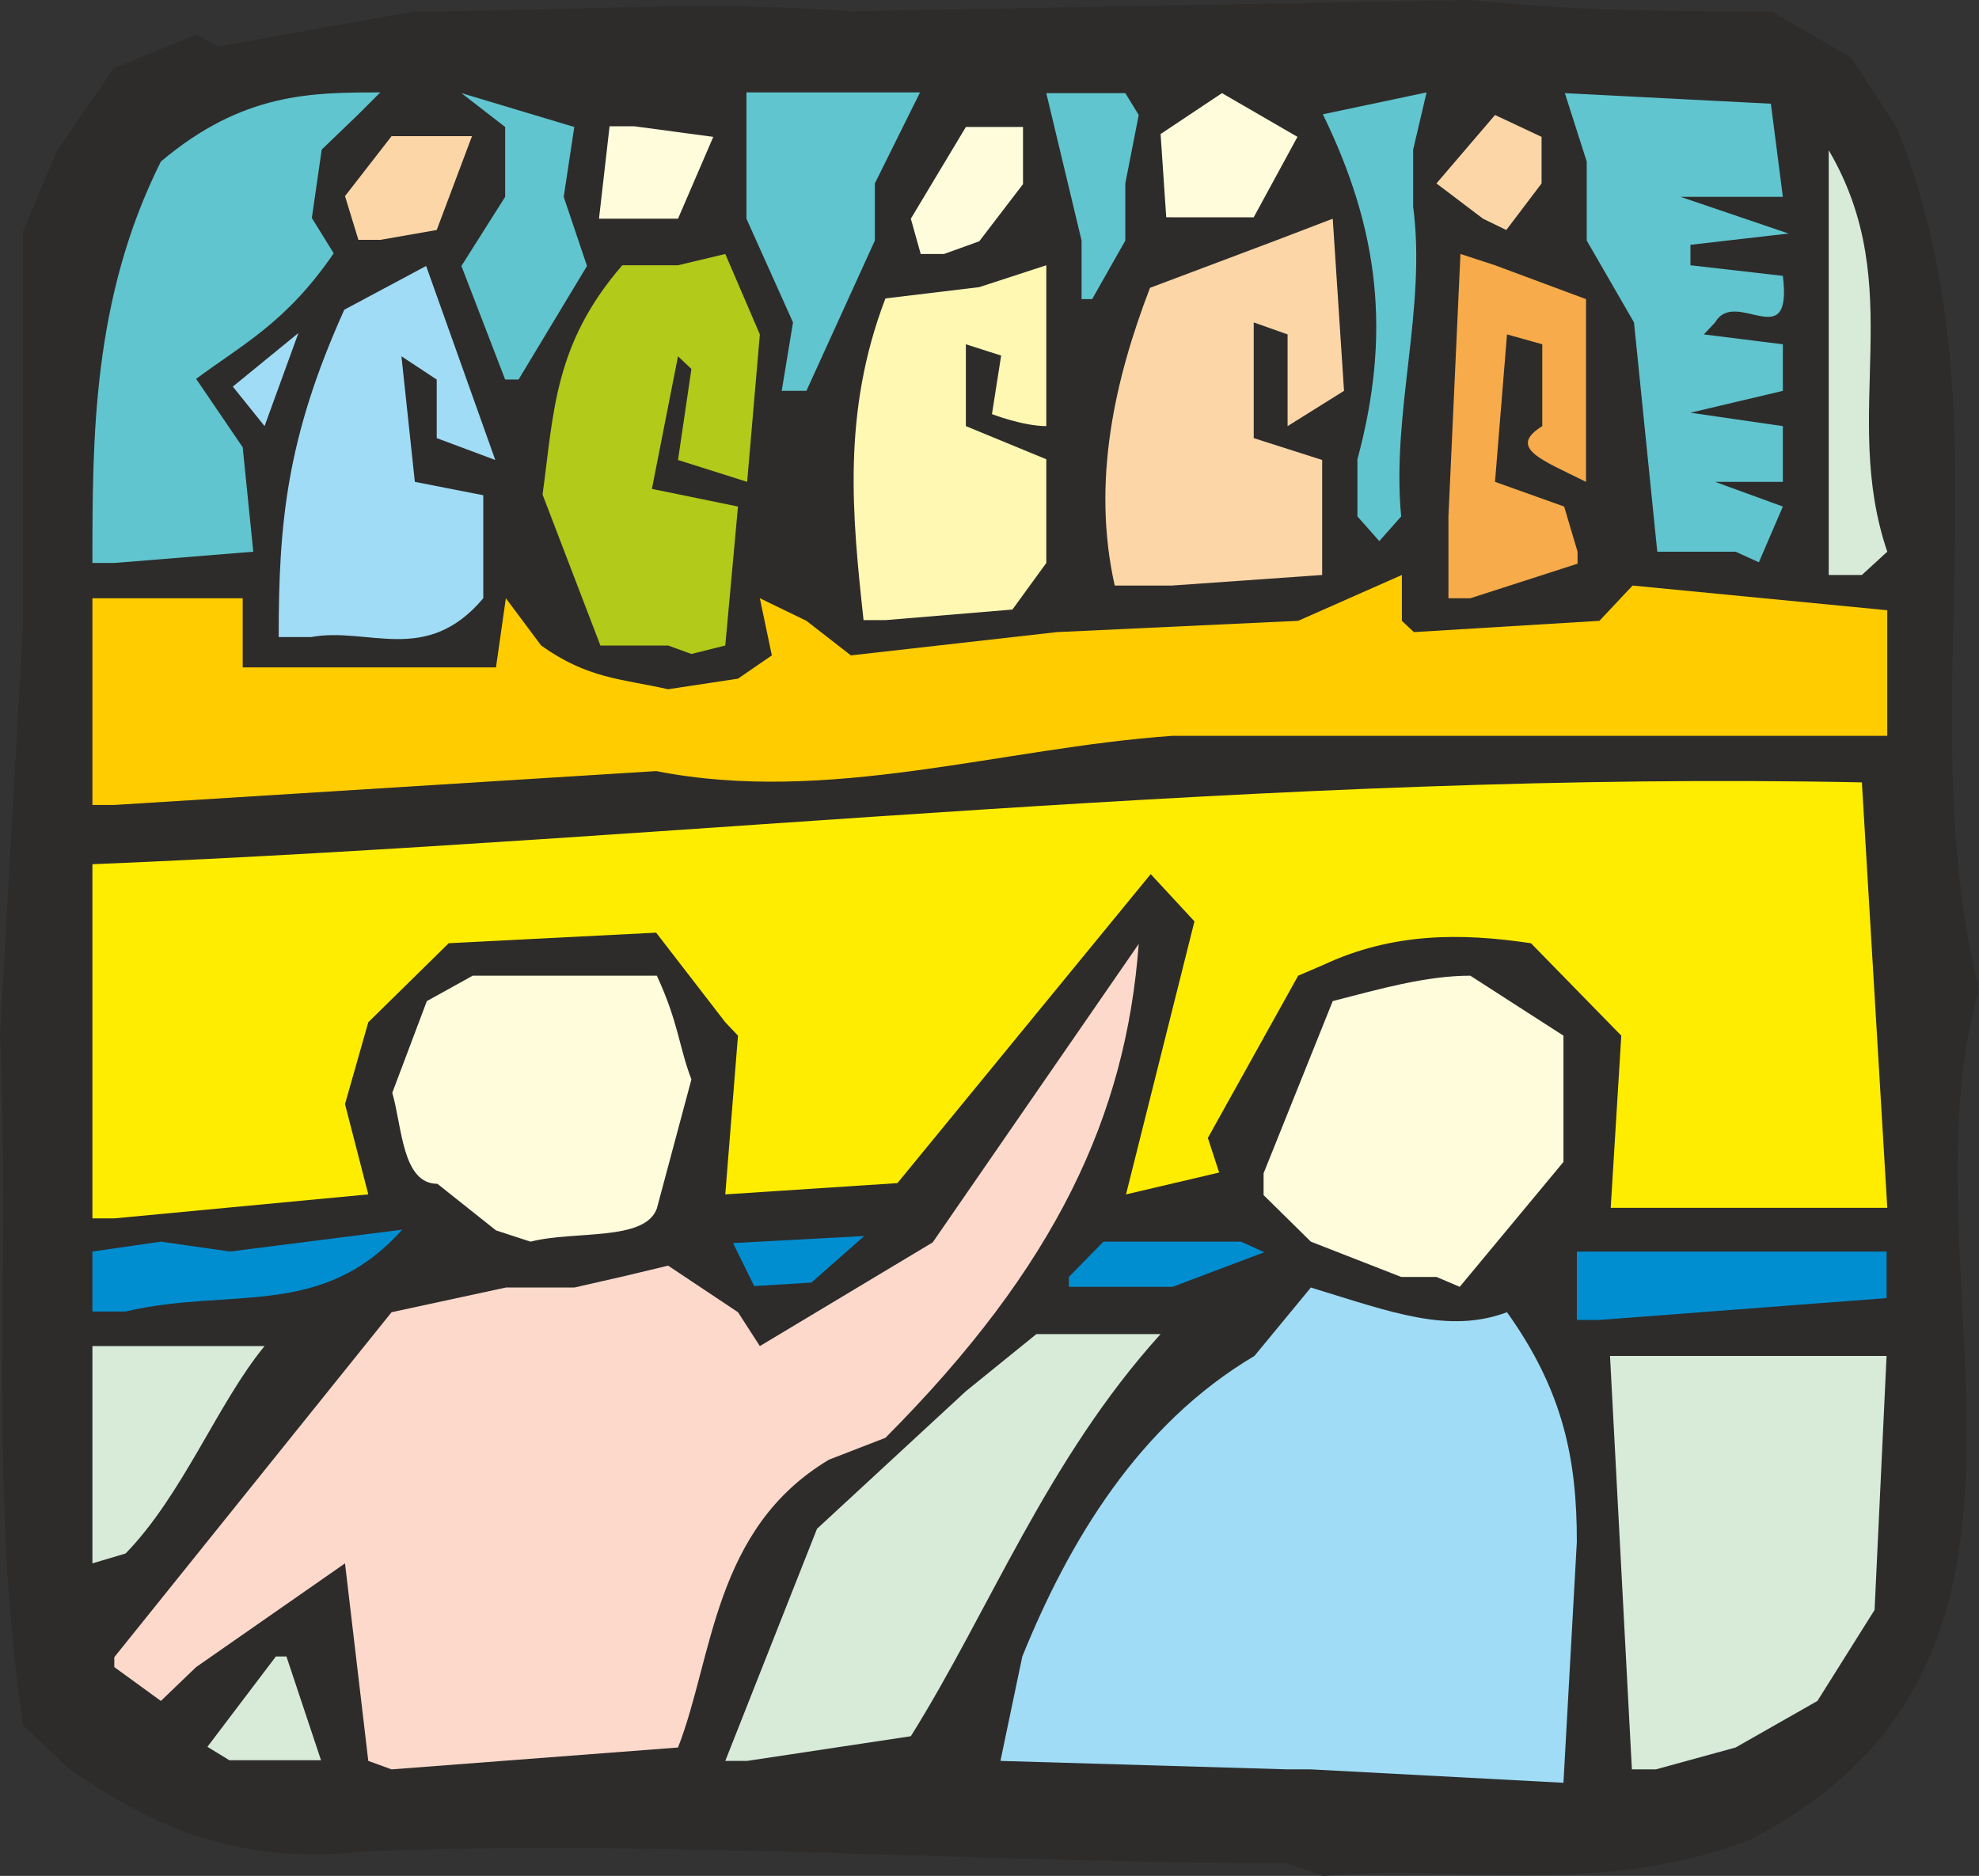 <svg xmlns="http://www.w3.org/2000/svg" width="269.28" height="255.264" viewBox="0 0 201.96 191.448"><rect x="0" y="0" width="201.96" height="191.448" fill="#333333" stroke="none"/><path d="M322.262 514.257c-30.456 0-62.208-2.376-93.816-1.224-11.808 1.224-20.016-1.152-30.456-8.352l-4.752-4.464c-3.6-23.544-1.296-46.944-2.376-70.344l2.376-42.408v-39.816l3.456-8.208 5.76-8.352 8.424-3.456 2.232 1.224 20.088-3.6c16.272 0 29.376-1.152 44.424 0l63.288-1.152c10.872 1.152 20.088 1.152 30.744 1.152l8.136 4.752 4.608 7.056c11.808 29.16 1.224 58.752 8.424 87.984-8.424 29.376 12.816 68.112-23.4 86.832-15.408 5.904-29.592 2.376-43.56 3.672z" style="fill:#2d2c2b" transform="translate(-190.862 -324.105)"/><path d="m322.262 504.68-29.304-.863 2.232-10.656c4.752-11.736 11.88-23.688 23.688-30.672l5.76-6.984c8.208 2.52 14.04 4.752 20.016 2.52 5.76 8.064 7.128 15.048 7.128 23.4l-1.368 24.624-25.776-1.368z" style="fill:#a0dcf5" transform="translate(-190.862 -324.105)"/><path d="m228.446 503.817-2.376-20.16-15.192 10.584-3.6 3.456-4.752-3.456v-1.008l28.296-35.208 11.664-2.52h6.984l4.752-1.08 4.824-1.152 7.128 4.752 2.232 3.456 17.64-10.584 21.024-30.456c-1.296 17.424-8.352 32.832-25.848 50.4l-5.76 2.232c-11.808 7.056-11.808 20.16-15.408 29.376l-29.232 2.232z" style="fill:#fcd9cb" transform="translate(-190.862 -324.105)"/><path d="m357.398 504.68-2.232-42.191h28.224l-1.224 25.92-5.832 9.288-8.352 4.752-8.136 2.232zm-145.368-2.303 6.984-9.216h1.08l3.528 10.584h-9.36zm52.848 1.44 9.36-23.688 15.192-14.04 7.2-5.832h12.672c-11.592 12.816-17.424 28.152-25.488 41.04l-16.704 2.52zm-64.584-20.16V461.48h17.568c-4.752 5.76-8.352 15.192-14.184 21.168z" style="fill:#d7ebd8" transform="translate(-190.862 -324.105)"/><path d="M351.782 458.817v-6.984h31.608v4.752l-29.376 2.232zm-151.488-.864v-6.12l6.984-1.008 7.056 1.008 17.568-2.232c-8.208 9.216-17.568 5.832-28.224 8.352zm99.648-3.528 3.528-3.6h14.04l2.376 1.08-9.36 3.528h-10.584z" style="fill:#008ed1" transform="translate(-190.862 -324.105)"/><path d="M337.454 454.425h-3.6l-9.216-3.6-4.824-4.752v-2.232l7.056-17.568c4.752-1.224 9.504-2.592 14.04-2.592l9.504 6.12v12.888l-10.584 12.744zm-95.976-4.752-5.976-4.752c-3.6 0-3.6-5.832-4.608-9.288l3.528-9.36 4.68-2.592h18.792c2.232 4.824 2.232 7.2 3.528 10.584l-3.528 13.176c-1.224 3.384-8.424 2.232-12.888 3.384z" style="fill:#fffcdc" transform="translate(-190.862 -324.105)"/><path d="M200.294 448.449v-36.144c61.128-2.52 120.816-9.576 180.576-8.352l2.592 43.416h-28.224l1.08-17.568-9.216-9.432c-7.2-1.08-14.184-1.08-21.24 2.232l-2.52 1.08-9.216 16.56 1.152 3.528-9.504 2.232 6.984-27.864-4.464-4.824-25.848 31.536L264.878 446l1.296-16.2-1.296-1.368-7.056-9.144-21.168 1.08-8.208 8.064-2.376 8.352 2.376 9.216-25.92 2.448z" style="fill:#ffed00" transform="translate(-190.862 -324.105)"/><path d="M200.294 406.257V385.16h15.336v7.056h25.848l1.008-7.056 3.6 4.824c4.752 3.384 8.136 3.384 12.96 4.464l7.128-1.08 3.456-2.376-1.224-5.832 4.752 2.304 4.536 3.528 21.024-2.376 24.624-1.152 10.584-4.68v4.68l1.224 1.152 18.936-1.152 3.384-3.6 25.992 2.52V399.2h-72.936c-17.496 1.224-35.064 7.056-52.704 3.6l-55.296 3.456z" style="fill:#fc0" transform="translate(-190.862 -324.105)"/><path d="M219.302 389.12c0-11.663.792-20.303 6.696-33.407l8.352-4.464 7.056 19.8-5.976-2.232v-5.976l-3.6-2.376 1.368 12.816 6.984 1.368v10.512c-5.832 6.912-11.736 2.88-17.568 3.96z" style="fill:#a0dcf5" transform="translate(-190.862 -324.105)"/><path d="M259.046 389.985h-6.912l-5.904-15.408c1.152-8.352 1.152-15.336 8.136-23.4h5.688l4.824-1.152 3.528 8.208-1.296 15.048-7.056-2.232 1.368-9.288-1.368-1.296L257.39 374l8.784 1.8-1.296 14.184-3.456.864z" style="fill:#b2ca19" transform="translate(-190.862 -324.105)"/><path d="M278.99 387.393c-1.152-10.584-2.232-21.168 2.232-32.832l9.576-1.152 6.84-2.232v16.416c-2.376 0-5.544-1.224-5.544-1.224l.936-5.976-3.6-1.152v8.352l8.208 3.384v10.584l-3.456 4.752-12.96 1.08z" style="fill:#fff8b3" transform="translate(-190.862 -324.105)"/><path d="M338.678 385.16v-8.351l1.224-26.784 3.528 1.152 9.288 3.456v18.648c-4.464-2.232-8.064-3.456-4.464-5.688v-8.352l-3.6-1.008-1.224 15.048 7.056 2.52 1.368 4.608v1.224l-10.944 3.528z" style="fill:#f8ab4a" transform="translate(-190.862 -324.105)"/><path d="M308.222 383.865h-3.6c-2.376-10.584 0-21.024 3.6-30.384l12.816-4.824 5.832-2.232 1.152 17.568-5.76 3.6v-9.36l-3.456-1.224v11.808l6.984 2.232v11.736l-15.336 1.08z" style="fill:#fdd6a7" transform="translate(-190.862 -324.105)"/><path d="M377.486 382.785V339.44c8.208 13.968 1.152 26.784 5.976 40.968l-2.592 2.376z" style="fill:#d7ebd8" transform="translate(-190.862 -324.105)"/><path d="M200.294 381.56c0-12.815 0-27 6.984-40.967 8.352-7.056 15.408-7.056 22.392-7.056l-2.232 2.232-3.744 3.6-1.008 6.984 2.232 3.6c-4.824 7.056-9.288 9.288-14.04 12.816l4.752 6.984 1.08 10.656-14.184 1.152zm167.688-1.151h-7.992l-2.376-23.4-4.824-8.352v-8.064l-2.232-6.984 21.024 1.08 1.224 9.504h-10.44l11.016 3.744-10.008 1.152v2.088l9.432 1.08c1.008 8.208-4.824 1.152-6.912 4.752l-1.152 1.224 8.064 1.008v4.752l-9.432 2.232 9.432 1.368v5.688h-6.912l6.912 2.52-2.448 5.688zm-38.592-3.6v-5.832c3.456-12.816 2.232-23.4-3.528-35.208l10.584-2.232-1.368 5.832v5.832c1.368 10.44-2.232 21.024-1.224 31.608l-2.232 2.52z" style="fill:#60c5ce" transform="translate(-190.862 -324.105)"/><path d="m214.622 363.56 6.696-5.471-3.456 9.504z" style="fill:#a0dcf5" transform="translate(-190.862 -324.105)"/><path d="m242.414 362.84-4.464-11.591 4.464-7.056v-7.128l-4.464-3.456 11.52 3.456-1.08 7.128 2.376 7.056-6.984 11.592zm28.224 1.153 1.152-6.984-4.752-10.584v-12.888h17.712l-4.608 9.288v5.832l-6.984 15.336zm30.6-9.36v-5.976l-3.6-15.048h8.064l1.368 2.232-1.368 6.984v5.832l-3.384 5.976z" style="fill:#60c5ce" transform="translate(-190.862 -324.105)"/><path d="m227.438 348.585-1.368-4.464 4.752-6.12h8.208l-3.6 9.576-5.76 1.008z" style="fill:#fdd6a7" transform="translate(-190.862 -324.105)"/><path d="m284.822 350.025-1.008-3.6 5.616-9.36h5.832v5.832l-4.464 5.832-3.6 1.296zm-29.232-3.6h-3.6l1.08-9.432h2.52l8.064 1.08-3.6 8.352h-1.08z" style="fill:#fffcdc" transform="translate(-190.862 -324.105)"/><path d="m342.206 346.425-4.752-3.6 5.976-6.984 4.752 2.232v4.752l-3.6 4.752z" style="fill:#fdd6a7" transform="translate(-190.862 -324.105)"/><path d="m309.878 346.28-.576-8.495 6.264-4.176 7.704 4.464-4.464 8.208h-7.128z" style="fill:#fffcdc" transform="translate(-190.862 -324.105)"/><path d="m267.83 455.36-2.16-4.391 13.392-.72-5.4 4.752z" style="fill:#008ed1" transform="translate(-190.862 -324.105)"/></svg>
